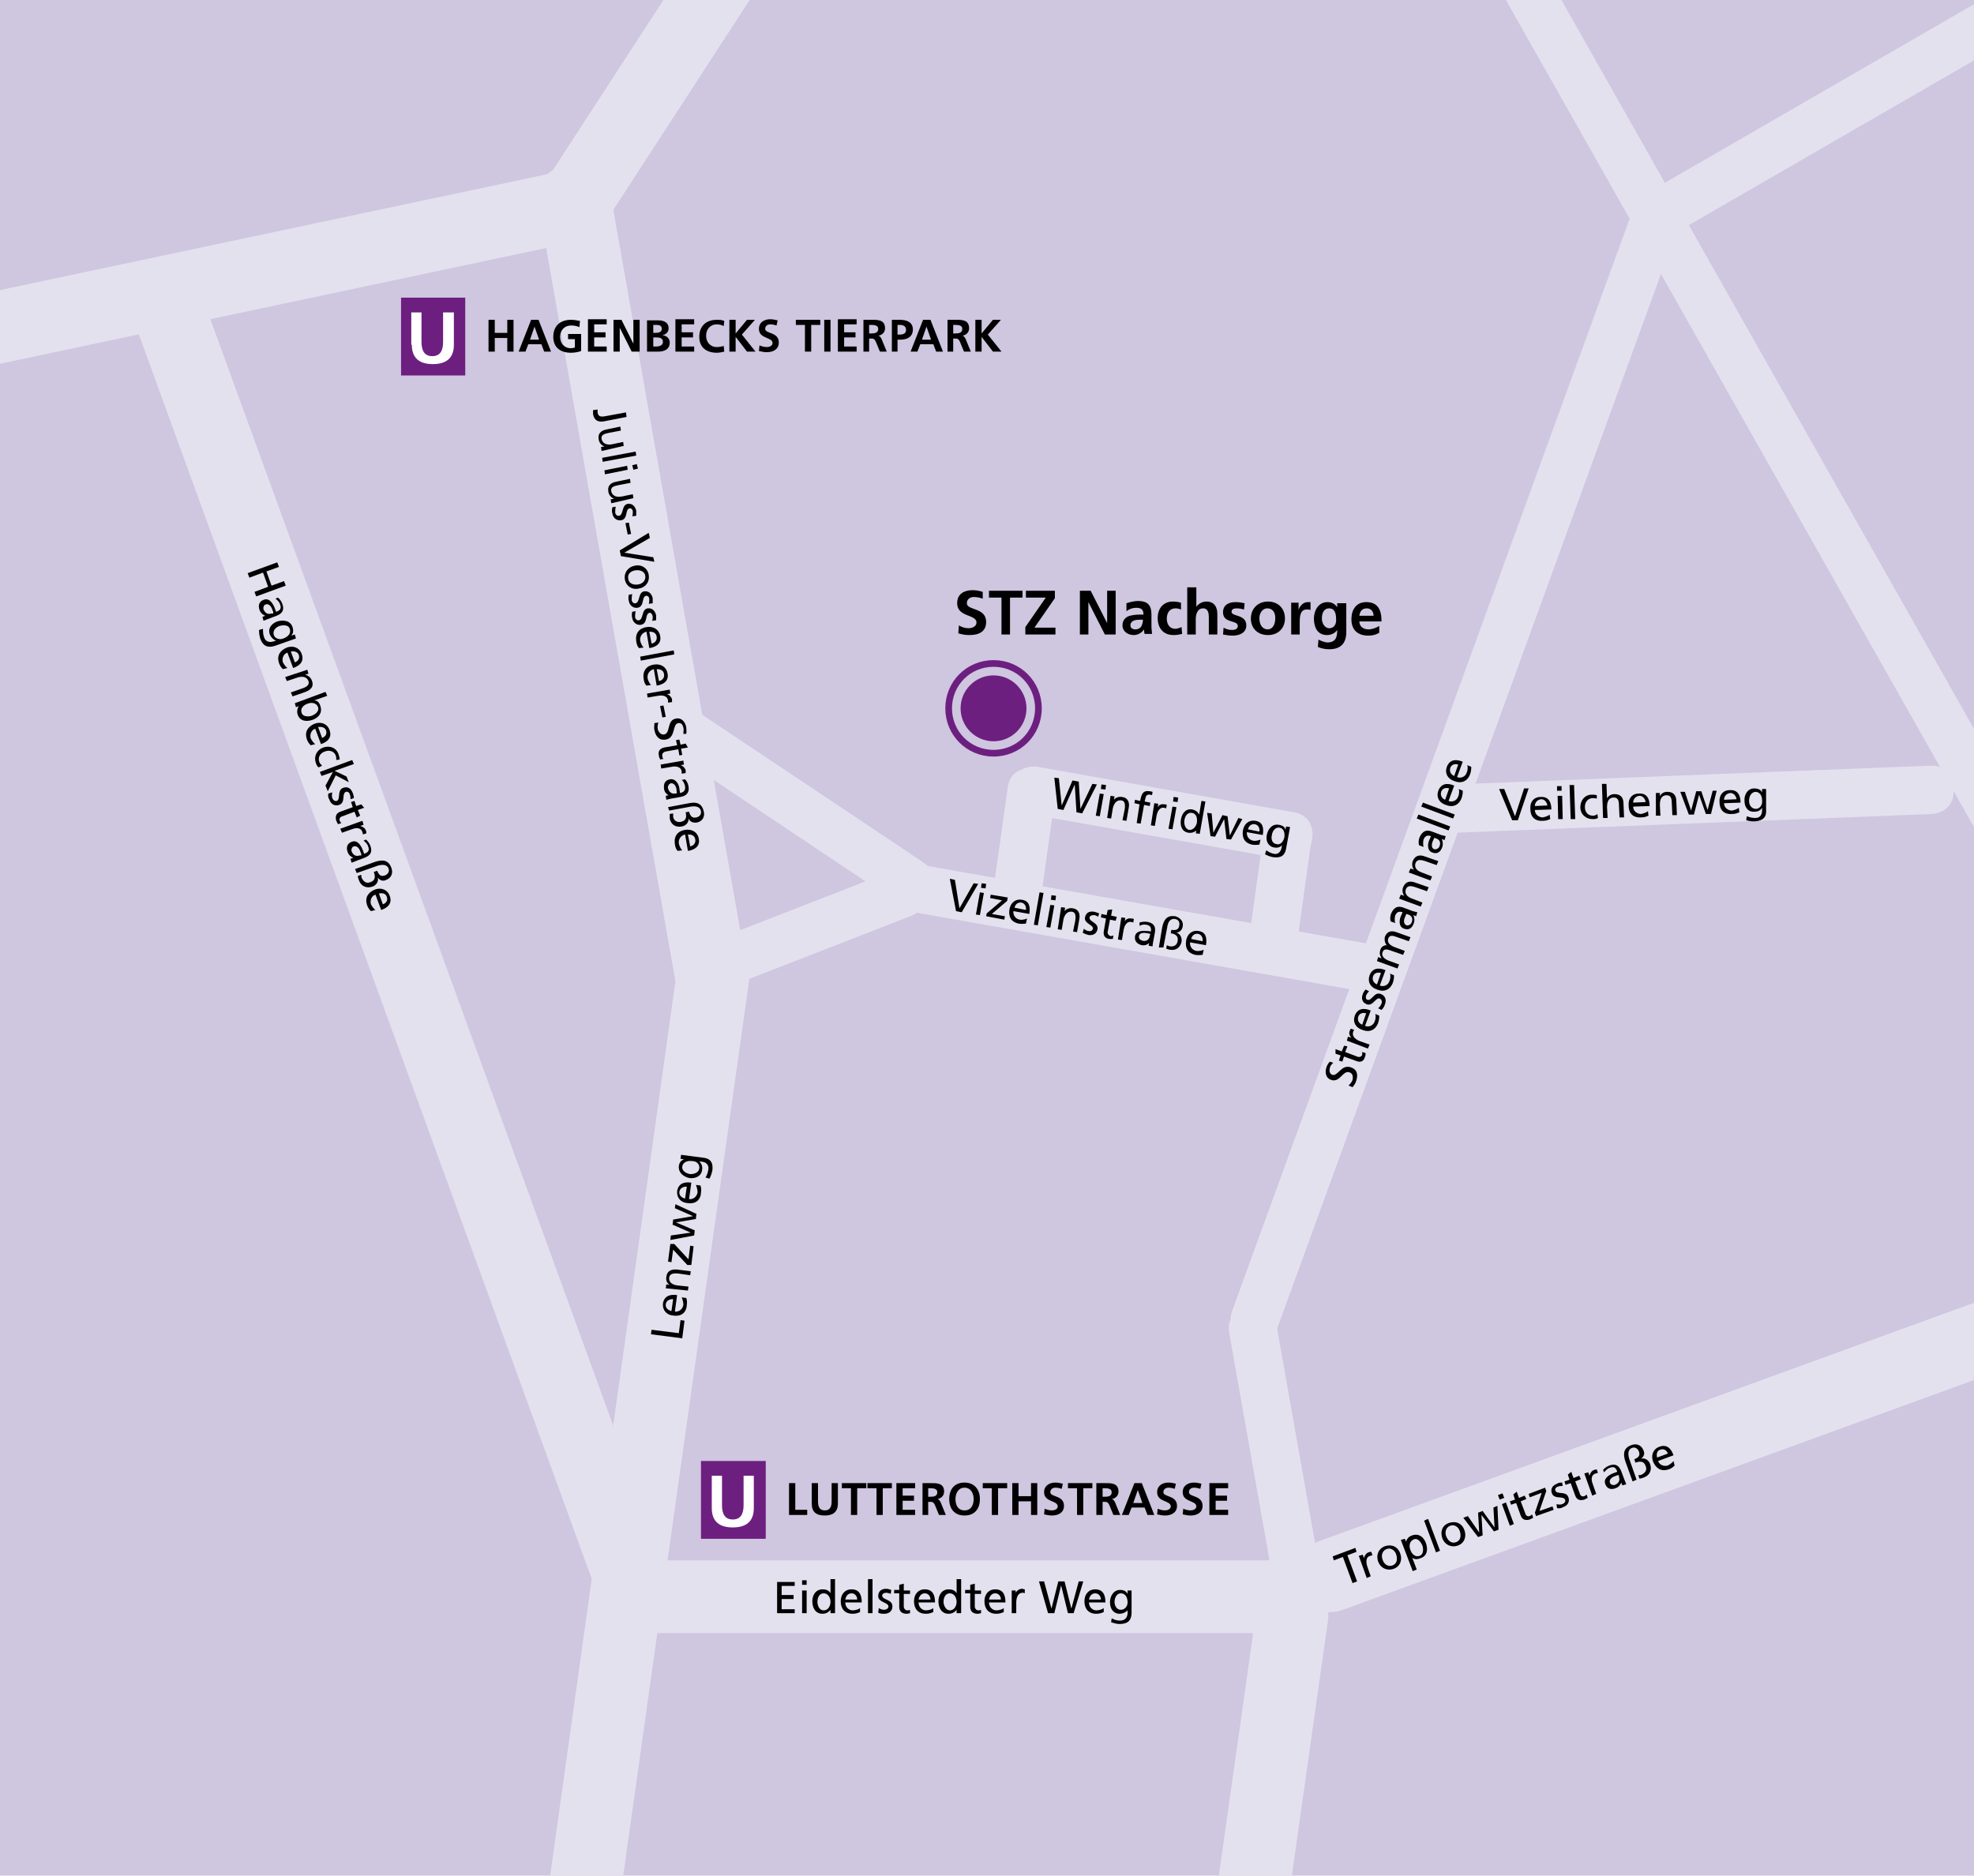 <?xml version="1.0" encoding="utf-8"?>
<!-- Generator: Adobe Illustrator 24.3.0, SVG Export Plug-In . SVG Version: 6.00 Build 0)  -->
<svg version="1.1" id="Ebene_1" xmlns="http://www.w3.org/2000/svg" xmlns:xlink="http://www.w3.org/1999/xlink" x="0px" y="0px"
	 viewBox="0 0 347.5 330.2" style="enable-background:new 0 0 347.5 330.2;" xml:space="preserve">
<style type="text/css">
	.st0{fill:#CFC6E0;}
	.st1{fill:#E4E1EF;}
	.st2{clip-path:url(#SVGID_2_);fill:#E4E1EF;}
	.st3{clip-path:url(#SVGID_4_);fill:#E4E1EF;}
	.st4{fill:#6D1F80;}
	.st5{fill:none;stroke:#6D1F80;stroke-width:1.178;}
	.st6{fill:#FFFFFF;}
	.st7{clip-path:url(#SVGID_6_);}
	.st8{clip-path:url(#SVGID_6_);fill:#E4E1EF;}
	.st9{clip-path:url(#SVGID_8_);}
	.st10{clip-path:url(#SVGID_8_);fill:#E4E1EF;}
	.st11{fill:none;stroke:#E4E1EF;}
</style>
<g>
	<polygon class="st0" points="0,0 0,330.2 347.5,330.2 347.5,0 0,0 	"/>
	<path class="st1" d="M243.8,170.7c0,0,0.7-3.9-3.2-4.6l-79.3-14c0,0-3.9-0.7-4.6,3.2l-0.1,0.5c0,0-0.7,3.9,3.2,4.6l79.3,14
		c0,0,3.9,0.7,4.6-3.2L243.8,170.7L243.8,170.7z"/>
	<path class="st1" d="M293,33.3c0,0-3.8-1.4-5.1,2.4l-71,195.1c0,0-1.4,3.8,2.4,5.1l0.5,0.2c0,0,3.8,1.4,5.1-2.4l71-195.1
		c0,0,1.4-3.8-2.4-5.1L293,33.3L293,33.3z"/>
	<path class="st1" d="M114.2,124.9c0,0-2.2,3.3,1.1,5.5l42.5,28.4c0,0,3.3,2.2,5.5-1.1l0.3-0.4c0,0,2.2-3.3-1.1-5.5L120,123.4
		c0,0-3.3-2.2-5.5,1.1L114.2,124.9L114.2,124.9z"/>
	<path class="st1" d="M123.7,171.2c0,0,1.4,3.7,5.2,2.3l31.6-12.3c0,0,3.7-1.5,2.3-5.2l-0.2-0.5c0,0-1.4-3.7-5.2-2.3l-31.6,12.3
		c0,0-3.7,1.4-2.3,5.2L123.7,171.2L123.7,171.2z"/>
	<g>
		<defs>
			<polygon id="SVGID_1_" points="0,0 0,330.2 347.5,330.2 347.5,0 0,0 			"/>
		</defs>
		<clipPath id="SVGID_2_">
			<use xlink:href="#SVGID_1_"  style="overflow:visible;"/>
		</clipPath>
		<path class="st2" d="M99.7,29c0,0-5.9,1-4.9,7l24.2,137.3c0,0,1,5.9,7,4.9l0.7-0.1c0,0,5.9-1,4.9-7L107.4,33.7c0,0-1-5.9-6.9-4.9
			L99.7,29L99.7,29z"/>
		<path class="st2" d="M126.3,163.4c0,0-5.9-0.8-6.8,5.1L95.8,337.7c0,0-0.8,5.9,5.1,6.8l0.7,0.1c0,0,5.9,0.8,6.8-5.1l23.8-169.2
			c0,0,0.8-5.9-5.1-6.8L126.3,163.4L126.3,163.4z"/>
	</g>
	<path class="st1" d="M181.9,135.3c0,0-4-0.6-4.5,3.4l-2.5,17.7c0,0-0.6,4,3.4,4.5l0.5,0.1c0,0,4,0.6,4.5-3.4l2.5-17.7
		c0,0,0.6-4-3.4-4.5L181.9,135.3L181.9,135.3z"/>
	<path class="st1" d="M226.8,144.4c0,0-4-0.6-4.5,3.4l-2.3,16.6c0,0-0.6,4,3.4,4.5l0.5,0.1c0,0,4,0.6,4.5-3.4l2.3-16.6
		c0,0,0.6-4-3.4-4.5L226.8,144.4L226.8,144.4z"/>
	<path class="st1" d="M231,147.6c0,0,0.7-3.9-3.2-4.6l-45.1-8c0,0-3.9-0.7-4.6,3.2l-0.1,0.5c0,0-0.7,3.9,3.2,4.6l45.1,8
		c0,0,3.9,0.7,4.6-3.2L231,147.6L231,147.6z"/>
	<path class="st1" d="M230.4,288.1c0,0,3.9-0.7,3.2-4.6l-8.9-50.3c0,0-0.7-3.9-4.6-3.2l-0.5,0.1c0,0-3.9,0.7-3.2,4.6l8.9,50.3
		c0,0,0.7,3.9,4.6,3.2L230.4,288.1L230.4,288.1z"/>
	<g>
		<defs>
			<polygon id="SVGID_3_" points="0,0 0,330.2 347.5,330.2 347.5,0 0,0 			"/>
		</defs>
		<clipPath id="SVGID_4_">
			<use xlink:href="#SVGID_3_"  style="overflow:visible;"/>
		</clipPath>
		<path class="st3" d="M27,48.3c0,0-5.6,2.1-3.6,7.7l80.6,221.5c0,0,2.1,5.6,7.7,3.6l0.7-0.3c0,0,5.6-2.1,3.6-7.7L35.4,51.7
			c0,0-2.1-5.6-7.7-3.6L27,48.3L27,48.3z"/>
		<path class="st3" d="M103.3,35.3c0,0-1.2-5.9-7.1-4.6L-4.4,52c0,0-5.9,1.2-4.6,7.1l0.2,0.7c0,0,1.2,5.9,7.1,4.6L98.8,43.1
			c0,0,5.9-1.2,4.6-7.1L103.3,35.3L103.3,35.3z"/>
		<path class="st3" d="M160.1-55.7c0,0-5-3.3-8.3,1.8l-56,86.2c0,0-3.3,5,1.8,8.3l0.6,0.4c0,0,5,3.3,8.3-1.8l56-86.2
			c0,0,3.3-5-1.8-8.3L160.1-55.7L160.1-55.7z"/>
		<path class="st3" d="M228,278.2c0,0-5.9-0.8-6.8,5.1l-7.3,51.6c0,0-0.8,5.9,5.1,6.8l0.7,0.1c0,0,5.9,0.8,6.8-5.1l7.3-51.6
			c0,0,0.8-5.9-5.1-6.8L228,278.2L228,278.2z"/>
		<path class="st3" d="M228.7,279.8c0,0,2.1,5.6,7.7,3.6L366.6,236c0,0,5.6-2.1,3.6-7.7l-0.3-0.7c0,0-2.1-5.6-7.7-3.6L232,271.4
			c0,0-5.6,2.1-3.6,7.7L228.7,279.8L228.7,279.8z"/>
	</g>
	<path class="st1" d="M105.4,281.5c0,0,0,6,6,6h111.9c0,0,6,0,6-6v-0.8c0,0,0-6-6-6H111.4c0,0-6,0-6,6V281.5L105.4,281.5z"/>
	<path d="M186.2,142.4l1,0.2l2-4.5l0,0l0.3,4.9l1,0.2l2.6-5.1l-0.8-0.1l-2.1,4.4l0,0l-0.3-4.8l-1.1-0.2l-1.9,4.4l0,0l-0.5-4.8
		l-0.8-0.1L186.2,142.4L186.2,142.4z M192.9,143.6l0.7,0.1l0.7-3.9l-0.7-0.1L192.9,143.6L192.9,143.6z M194.7,138.2l-0.8-0.1
		l-0.1,0.8l0.8,0.1L194.7,138.2L194.7,138.2z M194.9,144l0.7,0.1l0.3-1.8c0.2-0.9,0.7-1.5,1.5-1.4c0.6,0.1,0.7,0.6,0.6,1.5l-0.4,2
		l0.7,0.1l0.4-2.3c0.2-1-0.2-1.8-1.2-1.9c-0.5-0.1-1.1,0.1-1.4,0.5l0,0l0.1-0.6l-0.7-0.1L194.9,144L194.9,144z M200.1,144.9l0.7,0.1
		l0.6-3.3l1,0.2l0.1-0.6l-1-0.2l0.1-0.4c0.1-0.5,0.2-0.9,0.9-0.8c0.1,0,0.3,0.1,0.3,0.1l0.1-0.6c-0.1,0-0.3-0.1-0.5-0.1
		c-1.1-0.2-1.4,0.4-1.6,1.3l-0.1,0.4l-0.9-0.2l-0.1,0.6l0.9,0.2L200.1,144.9L200.1,144.9z M202.6,145.3l0.7,0.1l0.3-1.8
		c0.2-1,0.7-1.5,1.3-1.4c0.1,0,0.3,0.1,0.4,0.1l0.1-0.6c-0.1-0.1-0.3-0.1-0.5-0.1c-0.4-0.1-0.9,0.1-1.1,0.5l0,0l0.1-0.6l-0.7-0.1
		L202.6,145.3L202.6,145.3z M205.7,145.9l0.7,0.1l0.7-3.9l-0.7-0.1L205.7,145.9L205.7,145.9z M207.4,140.4l-0.8-0.1l-0.1,0.8
		l0.8,0.1L207.4,140.4L207.4,140.4z M210.5,146.7l0.7,0.1l1-5.7l-0.7-0.1l-0.4,2.4l0,0c-0.2-0.4-0.5-0.7-1.2-0.9
		c-1.1-0.2-1.8,0.6-2,1.7c-0.2,1.1,0.1,2.2,1.3,2.4c0.7,0.1,1.2-0.2,1.4-0.4l0,0L210.5,146.7L210.5,146.7z M208.5,144.4
		c0.1-0.7,0.5-1.4,1.3-1.3c0.8,0.1,1,0.9,0.9,1.7c-0.1,0.6-0.6,1.4-1.4,1.3C208.6,145.9,208.4,145,208.5,144.4L208.5,144.4z
		 M218.7,144.2L218,144l-1.5,3.1l0,0l-0.4-3.4l-0.9-0.2l-1.6,3.1l0,0l-0.3-3.4l-0.8-0.1l0.6,4.1l0.8,0.1l1.6-3.1l0,0l0.4,3.5
		l0.8,0.1L218.7,144.2L218.7,144.2z M221.9,147.8c-0.2,0.1-0.8,0.3-1.3,0.2c-0.7-0.1-1.2-0.8-1.1-1.5l2.8,0.5c0.2-1.3,0-2.3-1.3-2.5
		c-1.1-0.2-2,0.5-2.2,1.7c-0.2,1.3,0.3,2.2,1.6,2.5c0.6,0.1,1,0,1.3,0L221.9,147.8L221.9,147.8z M219.7,146c0.1-0.5,0.5-1,1.2-0.9
		c0.6,0.1,0.9,0.7,0.8,1.3L219.7,146L219.7,146z M227.1,145.6l-0.7-0.1l-0.1,0.6l0,0c-0.1-0.5-0.5-0.8-1.2-0.9
		c-1.2-0.2-1.9,0.8-2.1,1.8c-0.2,1,0.2,2,1.3,2.2c0.5,0.1,1,0,1.4-0.4l0,0l-0.1,0.4c-0.1,0.8-0.7,1.3-1.4,1.1
		c-0.5-0.1-0.8-0.3-1.3-0.6l-0.2,0.7c0.6,0.3,0.9,0.4,1.4,0.5c1.4,0.2,2.1-0.3,2.3-1.5L227.1,145.6L227.1,145.6z M224.7,148.6
		c-0.7-0.1-1-0.8-0.8-1.6c0.1-0.7,0.6-1.4,1.3-1.3c0.8,0.1,1,0.9,0.9,1.7C225.9,148.2,225.4,148.8,224.7,148.6L224.7,148.6z"/>
	<path d="M172.2,155.6l-0.8-0.1l-2.5,4.4l0,0l-0.8-5l-0.9-0.2l1.1,5.7l1,0.2L172.2,155.6L172.2,155.6z M171.8,161l0.7,0.1l0.7-3.9
		l-0.7-0.1L171.8,161L171.8,161z M173.6,155.6l-0.8-0.1l-0.1,0.8l0.8,0.1L173.6,155.6L173.6,155.6z M173.6,161.3l3.2,0.6l0.1-0.6
		l-2.3-0.4l2.7-2.3l0.1-0.6l-3-0.5l-0.1,0.6l2.1,0.4l-2.7,2.3L173.6,161.3L173.6,161.3z M180.8,161.7c-0.2,0.1-0.8,0.3-1.3,0.2
		c-0.7-0.1-1.2-0.8-1.1-1.5l2.8,0.5c0.2-1.3,0-2.3-1.3-2.5c-1.1-0.2-2,0.5-2.2,1.7c-0.2,1.3,0.3,2.2,1.6,2.5c0.6,0.1,1,0,1.3,0
		L180.8,161.7L180.8,161.7z M178.6,159.8c0.1-0.5,0.5-1,1.2-0.9c0.6,0.1,0.9,0.7,0.8,1.3L178.6,159.8L178.6,159.8z M182,162.8
		l0.7,0.1l1-5.7l-0.7-0.1L182,162.8L182,162.8z M184.2,163.2l0.7,0.1l0.7-3.9l-0.7-0.1L184.2,163.2L184.2,163.2z M185.9,157.7
		l-0.8-0.1l-0.1,0.8l0.8,0.1L185.9,157.7L185.9,157.7z M186.2,163.6l0.7,0.1l0.3-1.8c0.2-0.9,0.7-1.5,1.5-1.4
		c0.6,0.1,0.7,0.6,0.6,1.5l-0.4,2l0.7,0.1l0.4-2.3c0.2-1-0.2-1.8-1.2-1.9c-0.5-0.1-1.1,0.1-1.4,0.5l0,0l0.1-0.6l-0.7-0.1
		L186.2,163.6L186.2,163.6z M190.6,164.2c0.3,0.2,0.7,0.3,1,0.4c0.7,0.1,1.4-0.1,1.6-1c0.2-1.2-1.5-1.3-1.4-2.1
		c0.1-0.3,0.4-0.4,0.8-0.4c0.2,0,0.6,0.2,0.7,0.3l0.2-0.6c-0.3-0.1-0.5-0.2-0.9-0.3c-0.8-0.1-1.4,0.1-1.6,1c-0.2,1.1,1.5,1.3,1.4,2
		c-0.1,0.4-0.5,0.5-0.8,0.4c-0.2,0-0.6-0.2-0.8-0.4L190.6,164.2L190.6,164.2z M196.6,161.4l-1-0.2l0.2-1.1l-0.8,0.1l-0.2,0.9
		l-0.9-0.2l-0.1,0.6l0.9,0.2l-0.4,2.3c-0.1,0.8,0.3,1.2,1,1.3c0.2,0,0.5,0,0.6,0l0.1-0.6c-0.1,0-0.3,0.1-0.5,0.1
		c-0.3-0.1-0.6-0.4-0.5-0.8l0.4-2.1l1,0.2L196.6,161.4L196.6,161.4z M196.8,165.4l0.7,0.1l0.3-1.8c0.2-1,0.7-1.5,1.3-1.4
		c0.1,0,0.3,0.1,0.4,0.1l0.1-0.6c-0.1-0.1-0.3-0.1-0.5-0.1c-0.4-0.1-0.9,0.1-1.1,0.5l0,0l0.1-0.6l-0.7-0.1L196.8,165.4L196.8,165.4z
		 M200.6,163c0.3-0.2,0.8-0.3,1.2-0.2c0.7,0.1,0.9,0.5,0.8,1.2c-0.3-0.1-0.5-0.1-0.8-0.1c-0.7-0.1-1.9,0-2,1
		c-0.1,0.8,0.4,1.3,1.2,1.5c0.7,0.1,1.1-0.2,1.3-0.4l0,0l-0.1,0.5l0.7,0.1c0-0.1,0-0.3,0.1-0.8l0.3-1.6c0.2-1.1-0.2-1.7-1.3-1.9
		c-0.5-0.1-1,0-1.4,0.1L200.6,163L200.6,163z M202.4,164.8c-0.1,0.6-0.6,1-1.3,0.8c-0.3-0.1-0.7-0.3-0.6-0.8
		c0.1-0.7,1.1-0.6,1.5-0.5c0.2,0,0.3,0.1,0.5,0.1L202.4,164.8L202.4,164.8z M204.8,166.8l0.7-3.7c0.1-0.7,0.5-1.5,1.4-1.3
		c0.6,0.1,0.8,0.6,0.7,1.1c-0.1,0.8-0.6,0.9-1.4,0.8l-0.1,0.6c0.8,0.1,1.4,0.5,1.2,1.4c-0.1,0.7-0.7,1-1.3,0.9
		c-0.2,0-0.4-0.1-0.6-0.2l-0.1,0.6c0.2,0.1,0.5,0.2,0.7,0.2c1.1,0.2,1.8-0.5,2-1.4c0.1-0.7-0.2-1.4-0.9-1.6l0,0
		c0.6-0.1,1-0.5,1.1-1.1c0.2-1-0.6-1.6-1.3-1.8c-1.4-0.2-2,0.5-2.3,1.9l-0.6,3.6L204.8,166.8L204.8,166.8z M211.9,167.2
		c-0.2,0.1-0.8,0.3-1.3,0.2c-0.7-0.1-1.2-0.8-1.1-1.5l2.8,0.5c0.2-1.3,0-2.3-1.3-2.5c-1.1-0.2-2,0.5-2.2,1.7
		c-0.2,1.3,0.3,2.2,1.6,2.5c0.6,0.1,1,0,1.3,0L211.9,167.2L211.9,167.2z M209.7,165.3c0.1-0.5,0.5-1,1.2-0.9
		c0.6,0.1,0.9,0.7,0.8,1.3L209.7,165.3L209.7,165.3z"/>
	<path class="st4" d="M174.9,130.5c3.2,0,5.8-2.6,5.8-5.8c0-3.2-2.6-5.8-5.8-5.8c-3.2,0-5.8,2.6-5.8,5.8
		C169.1,127.9,171.7,130.5,174.9,130.5L174.9,130.5z"/>
	<path class="st5" d="M174.9,132.6c4.4,0,7.9-3.5,7.9-7.9c0-4.4-3.5-7.9-7.9-7.9c-4.4,0-7.9,3.5-7.9,7.9
		C167,129.1,170.5,132.6,174.9,132.6L174.9,132.6z"/>
	<path d="M173,104.2c-0.6-0.2-1.2-0.3-1.8-0.3c-1.4,0-2.7,0.6-2.7,2.3c0,2.5,3.4,1.9,3.4,3.4c0,0.7-0.8,1-1.4,1
		c-0.6,0-1.2-0.2-1.7-0.5l-0.1,1.4c0.8,0.2,1.1,0.3,2,0.3c1.6,0,2.9-0.6,2.9-2.3c0-2.6-3.4-2-3.4-3.3c0-0.8,0.7-1.1,1.2-1.1
		c0.5,0,1.1,0.1,1.6,0.3L173,104.2L173,104.2z M176.3,111.7h1.5v-6.5h2.2v-1.2h-5.9v1.2h2.2V111.7L176.3,111.7z M180.5,111.7h5.3
		v-1.2h-3.7l3.6-5.2v-1.3h-5.1v1.2h3.5l-3.6,5.2V111.7L180.5,111.7z M190.1,111.7h1.5V106h0l2.9,5.7h1.9v-7.7h-1.5v5.7h0l-2.9-5.7
		h-1.9V111.7L190.1,111.7z M198.3,107.6c0.5-0.4,1.1-0.6,1.7-0.6c0.9,0,1.3,0.3,1.3,1.2h-0.8c-0.6,0-1.3,0.1-1.9,0.3
		c-0.6,0.3-1,0.8-1,1.6c0,1.1,1,1.7,2,1.7c0.7,0,1.4-0.4,1.8-1h0c0,0.2,0,0.5,0.1,0.8h1.3c0-0.4-0.1-0.8-0.1-1.3c0-0.4,0-0.8,0-1.4
		v-0.7c0-1.7-0.7-2.4-2.4-2.4c-0.6,0-1.4,0.2-2,0.4L198.3,107.6L198.3,107.6z M199,110.1c0-0.9,1-1,1.6-1h0.6c0,0.4-0.1,0.8-0.3,1.2
		c-0.2,0.3-0.6,0.5-1,0.5C199.4,110.8,199,110.6,199,110.1L199,110.1z M207.9,106.1c-0.4-0.1-0.8-0.2-1.4-0.2
		c-1.8,0-2.7,1.3-2.7,2.9c0,1.7,0.9,3,2.8,3c0.6,0,1-0.1,1.5-0.2l-0.1-1.2c-0.3,0.1-0.7,0.3-1.1,0.3c-1,0-1.5-0.8-1.5-1.8
		c0-1.1,0.6-1.8,1.5-1.8c0.5,0,0.7,0.1,1,0.2L207.9,106.1L207.9,106.1z M209,111.7h1.5V109c0-0.7,0.2-1.9,1.3-1.9c0.9,0,1,0.9,1,1.6
		v3h1.5v-3.6c0-1.3-0.6-2.2-1.9-2.2c-0.8,0-1.4,0.4-1.8,0.9h0v-3.4H209V111.7L209,111.7z M219.1,106.2c-0.5-0.1-0.9-0.2-1.6-0.2
		c-1.2,0-2.2,0.5-2.2,1.8c0,2,2.6,1.3,2.6,2.4c0,0.6-0.6,0.7-1,0.7c-0.5,0-1-0.1-1.5-0.4l-0.1,1.2c0.5,0.1,1.1,0.2,1.7,0.2
		c1.2,0,2.4-0.5,2.4-1.8c0-2-2.6-1.5-2.6-2.4c0-0.5,0.5-0.6,0.9-0.6c0.5,0,0.9,0.1,1.3,0.2L219.1,106.2L219.1,106.2z M220.2,108.9
		c0,1.6,1.1,2.9,3,2.9c1.9,0,3-1.3,3-2.9c0-1.9-1.3-3-3-3C221.5,105.9,220.2,107.1,220.2,108.9L220.2,108.9z M221.7,108.8
		c0-0.8,0.5-1.7,1.4-1.7c1,0,1.4,0.8,1.4,1.7c0,0.9-0.3,2-1.4,2C222,110.7,221.7,109.7,221.7,108.8L221.7,108.8z M227.3,111.7h1.5
		v-2.1c0-0.8,0-2.3,1.2-2.3c0.3,0,0.5,0,0.7,0.1V106c-0.2,0-0.3,0-0.5,0c-0.9,0-1.5,0.9-1.6,1.4h0v-1.3h-1.3V111.7L227.3,111.7z
		 M234,110.6c-0.8,0-1.3-0.9-1.3-1.7c0-0.9,0.3-1.8,1.3-1.8c0.9,0,1.2,0.8,1.2,1.8C235.3,109.8,234.9,110.6,234,110.6L234,110.6z
		 M235.4,106.1v0.8h0c-0.4-0.6-1-0.9-1.7-0.9c-1.7,0-2.4,1.6-2.4,2.9c0,1.5,0.6,2.9,2.3,2.9c0.8,0,1.5-0.4,1.8-0.9h0
		c0,1-0.1,2.2-1.7,2.2c-0.5,0-1.2-0.3-1.6-0.5l-0.1,1.3c0.7,0.3,1.4,0.4,2,0.4c2.4,0,3-1.5,3-3v-5.1H235.4L235.4,106.1z
		 M239.3,108.4c0.1-0.8,0.5-1.3,1.3-1.3c0.8,0,1.2,0.6,1.2,1.3H239.3L239.3,108.4z M242.8,110.2c-0.5,0.3-1.2,0.6-1.9,0.6
		c-0.9,0-1.6-0.5-1.6-1.4h3.9c0-2-0.6-3.4-2.7-3.4c-1.8,0-2.6,1.4-2.6,3c0,1.9,1.1,2.9,3,2.9c0.8,0,1.4-0.2,1.9-0.5V110.2
		L242.8,110.2z"/>
	<path d="M104.4,72.2c0,0.2,0,0.4,0,0.7c0.2,1.2,1,1.4,1.8,1.3l4.1-0.8l-0.1-0.8l-3.8,0.7c-0.7,0.1-1.1,0-1.2-0.7c0-0.1,0-0.3,0-0.5
		L104.4,72.2L104.4,72.2z M109.8,78.5l-0.1-0.7l-1.9,0.4c-1,0.2-1.7-0.1-1.9-0.9c-0.1-0.7,0.3-0.9,1.3-1.1l2.1-0.4l-0.1-0.7
		l-2.4,0.5c-1.1,0.2-1.6,0.8-1.4,1.8c0.1,0.6,0.5,1,1,1.2l0,0l-0.6,0.1l0.1,0.7L109.8,78.5L109.8,78.5z M106,80.6l0.1,0.7l5.9-1.1
		l-0.1-0.7L106,80.6L106,80.6z M106.4,82.8l0.1,0.7l4-0.8l-0.1-0.7L106.4,82.8L106.4,82.8z M112.3,82.5l-0.2-0.8l-0.8,0.2l0.2,0.8
		L112.3,82.5L112.3,82.5z M111.5,87.7l-0.1-0.7l-1.9,0.4c-1,0.2-1.7-0.1-1.9-0.9c-0.1-0.7,0.3-0.9,1.3-1.1l2.1-0.4l-0.1-0.7
		l-2.4,0.5c-1.1,0.2-1.6,0.8-1.4,1.8c0.1,0.6,0.5,1,1,1.2l0,0l-0.6,0.1l0.1,0.7L111.5,87.7L111.5,87.7z M107.8,89.3
		c-0.1,0.4-0.1,0.8,0,1.1c0.1,0.7,0.7,1.3,1.5,1.2c1.3-0.2,0.7-1.9,1.5-2.1c0.3-0.1,0.6,0.2,0.6,0.6c0,0.2,0,0.6-0.1,0.8l0.7-0.1
		c0-0.3,0-0.6,0-0.9c-0.2-0.8-0.7-1.3-1.5-1.2c-1.1,0.2-0.7,1.9-1.5,2.1c-0.4,0.1-0.7-0.3-0.7-0.6c0-0.2,0-0.6,0.1-1L107.8,89.3
		L107.8,89.3z M110.1,92.1l0.4,2l0.6-0.1l-0.4-2L110.1,92.1L110.1,92.1z M115.2,98.9l-0.2-0.8l-5.1-0.8l0,0l4.5-2.6l-0.2-0.9
		l-5.1,3.1l0.2,1L115.2,98.9L115.2,98.9z M111.7,99.6c-1.1,0.2-1.9,1.2-1.7,2.4c0.2,1.2,1.3,1.9,2.5,1.6c1.2-0.2,1.9-1.2,1.7-2.4
		C114,100,112.9,99.3,111.7,99.6L111.7,99.6z M111.9,100.4c0.8-0.1,1.6,0.2,1.7,1c0.1,0.8-0.5,1.4-1.3,1.5c-0.7,0.1-1.6-0.1-1.7-1
		C110.4,101,111.1,100.5,111.9,100.4L111.9,100.4z M110.7,104.7c-0.1,0.4-0.1,0.8,0,1.1c0.1,0.7,0.7,1.3,1.5,1.2
		c1.3-0.2,0.7-1.9,1.5-2.1c0.3-0.1,0.6,0.2,0.6,0.6c0,0.2,0,0.6-0.1,0.8l0.7-0.1c0-0.3,0-0.6,0-0.9c-0.2-0.8-0.7-1.3-1.5-1.2
		c-1.1,0.2-0.7,1.9-1.5,2.1c-0.4,0.1-0.7-0.3-0.7-0.6c0-0.2,0-0.6,0.1-1L110.7,104.7L110.7,104.7z M111.3,107.7
		c-0.1,0.4-0.1,0.8,0,1.1c0.1,0.7,0.7,1.3,1.5,1.2c1.3-0.2,0.7-1.9,1.5-2.1c0.3-0.1,0.5,0.2,0.6,0.6c0,0.2,0,0.6-0.1,0.8l0.7-0.1
		c0-0.3,0-0.6,0-0.9c-0.2-0.8-0.7-1.3-1.5-1.2c-1.1,0.2-0.7,1.9-1.5,2.1c-0.4,0.1-0.7-0.3-0.7-0.6c0-0.2,0-0.6,0.1-1L111.3,107.7
		L111.3,107.7z M113.3,114c-0.2-0.2-0.5-0.7-0.6-1.2c-0.1-0.7,0.3-1.4,1.1-1.6l0.5,2.9c1.3-0.2,2.2-0.9,1.9-2.2
		c-0.2-1.1-1.2-1.7-2.4-1.5c-1.3,0.2-2,1.1-1.8,2.5c0.1,0.7,0.3,1,0.5,1.2L113.3,114L113.3,114z M114.3,111.2c0.5,0,1.2,0.1,1.3,0.9
		c0.1,0.6-0.3,1.1-0.9,1.2L114.3,111.2L114.3,111.2z M112.7,115.6l0.1,0.7l5.9-1.1l-0.1-0.7L112.7,115.6L112.7,115.6z M114.6,120.6
		c-0.2-0.2-0.5-0.7-0.6-1.2c-0.1-0.7,0.3-1.4,1.1-1.6l0.5,2.9c1.3-0.2,2.2-0.9,1.9-2.2c-0.2-1.1-1.2-1.7-2.4-1.5
		c-1.3,0.2-2,1.1-1.8,2.5c0.1,0.7,0.3,1,0.5,1.2L114.6,120.6L114.6,120.6z M115.6,117.8c0.5,0,1.2,0.1,1.3,0.9
		c0.1,0.6-0.3,1.1-0.9,1.2L115.6,117.8L115.6,117.8z M113.9,122.1l0.1,0.7l1.8-0.3c1-0.2,1.7,0.1,1.8,0.8c0,0.1,0,0.3,0,0.4l0.7-0.1
		c0-0.2,0-0.3,0-0.5c-0.1-0.4-0.5-0.8-0.9-0.9l0,0l0.6-0.1l-0.1-0.7L113.9,122.1L113.9,122.1z M116.2,124.3l0.4,2l0.6-0.1l-0.4-2
		L116.2,124.3L116.2,124.3z M120.8,129.2c0.1-0.4,0-0.8,0-1.2c-0.2-1-0.9-1.7-1.8-1.5c-1.7,0.3-0.9,2.6-2.1,2.8
		c-0.6,0.1-1-0.5-1.1-0.9c-0.1-0.4,0-0.9,0.1-1.2l-0.7,0.1c0,0.4-0.1,0.8,0,1.2c0.2,1.1,0.8,1.9,2,1.7c1.8-0.3,1.1-2.7,2.2-2.9
		c0.6-0.1,0.8,0.4,0.9,0.8c0.1,0.4,0,0.6,0,1.1L120.8,129.2L120.8,129.2z M120.1,132.9l-0.2-1.1l1.2-0.2l-0.4-0.7l-0.9,0.2l-0.2-0.9
		l-0.6,0.1l0.2,0.9l-2.3,0.4c-0.8,0.2-1.1,0.7-0.9,1.5c0,0.2,0.2,0.5,0.2,0.6l0.6-0.1c-0.1-0.1-0.2-0.2-0.2-0.5
		c-0.1-0.3,0.1-0.7,0.6-0.8l2.2-0.4l0.2,1.1L120.1,132.9L120.1,132.9z M116.3,134.6l0.1,0.7l1.8-0.3c1-0.2,1.7,0.1,1.8,0.8
		c0,0.1,0,0.3,0,0.4l0.7-0.1c0-0.2,0-0.3,0-0.5c-0.1-0.4-0.5-0.8-0.9-0.9l0,0l0.6-0.1l-0.1-0.7L116.3,134.6L116.3,134.6z M120,137.3
		c0.3,0.2,0.5,0.7,0.6,1.1c0.1,0.7-0.2,1.1-0.9,1.2c0-0.3-0.1-0.5-0.1-0.8c-0.1-0.8-0.7-1.8-1.7-1.6c-0.9,0.2-1.1,0.8-1,1.7
		c0.1,0.7,0.6,1,0.8,1.1l0,0l-0.5,0.1l0.1,0.7c0.1,0,0.3-0.1,0.8-0.2l1.7-0.3c1.1-0.2,1.6-0.8,1.4-1.9c-0.1-0.5-0.3-0.9-0.6-1.2
		L120,137.3L120,137.3z M118.9,139.7c-0.6,0.1-1.1-0.2-1.3-0.9c-0.1-0.3,0.1-0.8,0.5-0.9c0.7-0.1,1,0.8,1,1.2c0,0.2,0,0.3,0.1,0.5
		L118.9,139.7L118.9,139.7z M117.8,142.7l3.8-0.7c0.7-0.1,1.6-0.1,1.8,0.8c0.1,0.6-0.3,1-0.8,1.1c-0.8,0.2-1.1-0.3-1.3-1l-0.6,0.1
		c0.2,0.9,0.1,1.5-0.9,1.7c-0.7,0.1-1.2-0.3-1.3-0.9c0-0.2,0-0.4,0-0.6l-0.6,0.1c0,0.3,0,0.5,0,0.8c0.2,1.1,1.1,1.6,2.1,1.4
		c0.7-0.1,1.3-0.7,1.2-1.4l0,0c0.3,0.6,0.8,0.8,1.5,0.7c1-0.2,1.4-1.1,1.2-1.9c-0.3-1.4-1.2-1.8-2.6-1.5l-3.7,0.7L117.8,142.7
		L117.8,142.7z M120.1,149.7c-0.2-0.2-0.5-0.7-0.6-1.2c-0.1-0.7,0.3-1.4,1.1-1.6l0.5,2.9c1.3-0.2,2.2-0.9,1.9-2.2
		c-0.2-1.1-1.2-1.7-2.4-1.5c-1.3,0.2-2,1.1-1.8,2.5c0.1,0.7,0.3,1,0.5,1.2L120.1,149.7L120.1,149.7z M121.1,146.9
		c0.5,0,1.2,0.1,1.3,0.9c0.1,0.6-0.3,1.1-0.9,1.2L121.1,146.9L121.1,146.9z"/>
	<polygon class="st4" points="123.4,257.2 123.4,270.9 134.8,270.9 134.8,257.2 123.4,257.2 	"/>
	<path class="st6" d="M125.3,265.5c0,2.4,1.4,3.4,3.7,3.4c2.3,0,3.7-1,3.7-3.4v-5.7h-1.8v5.2c0,1.5-0.5,2.5-1.9,2.5
		c-1.4,0-1.9-1-1.9-2.5v-5.2h-1.8V265.5L125.3,265.5z"/>
	<path d="M138.8,266.7h3.3v-0.9H140v-4.7h-1.1V266.7L138.8,266.7z M142.9,264.7c0,1.5,0.8,2.1,2.3,2.1c1.4,0,2.3-0.6,2.3-2.1v-3.6
		h-1.1v3.2c0,1-0.3,1.6-1.2,1.6c-0.9,0-1.2-0.6-1.2-1.6v-3.2h-1.1V264.7L142.9,264.7z M149.8,266.7h1.1V262h1.6v-0.9h-4.3v0.9h1.6
		V266.7L149.8,266.7z M154.3,266.7h1.1V262h1.6v-0.9h-4.3v0.9h1.6V266.7L154.3,266.7z M157.8,266.7h3.3v-0.9h-2.2v-1.6h2v-0.9h-2
		V262h2.2v-0.9h-3.3V266.7L157.8,266.7z M163.4,262h0.4c0.6,0,1.2,0.1,1.2,0.7c0,0.7-0.6,0.8-1.2,0.8h-0.4V262L163.4,262z
		 M162.3,266.7h1.1v-2.3h0.4c0.5,0,0.6,0.2,0.8,0.6l0.7,1.7h1.2l-0.9-2.2c-0.1-0.2-0.3-0.6-0.6-0.6v0c0.7-0.1,1.2-0.6,1.2-1.3
		c0-1.6-1.4-1.5-2.6-1.5h-1.2V266.7L162.3,266.7z M167.1,263.9c0,1.7,0.9,2.9,2.7,2.9c1.8,0,2.7-1.2,2.7-2.9c0-1.7-1-2.9-2.7-2.9
		C168,261,167.1,262.2,167.1,263.9L167.1,263.9z M168.2,263.9c0-1,0.5-2,1.6-2c1.1,0,1.6,1,1.6,2c0,1-0.4,2-1.6,2
		C168.6,265.9,168.2,264.9,168.2,263.9L168.2,263.9z M174.6,266.7h1.1V262h1.6v-0.9H173v0.9h1.6V266.7L174.6,266.7z M178.2,266.7
		h1.1v-2.4h2.2v2.4h1.1v-5.6h-1.1v2.3h-2.2v-2.3h-1.1V266.7L178.2,266.7z M187.1,261.2c-0.4-0.1-0.9-0.2-1.3-0.2c-1,0-2,0.5-2,1.7
		c0,1.8,2.4,1.4,2.4,2.5c0,0.5-0.6,0.7-1,0.7c-0.4,0-0.9-0.1-1.3-0.3l-0.1,1c0.6,0.1,0.8,0.2,1.4,0.2c1.1,0,2.1-0.5,2.1-1.7
		c0-1.9-2.4-1.5-2.4-2.4c0-0.6,0.5-0.8,0.9-0.8c0.4,0,0.8,0.1,1.1,0.2L187.1,261.2L187.1,261.2z M189.6,266.7h1.1V262h1.6v-0.9H188
		v0.9h1.6V266.7L189.6,266.7z M194.1,262h0.4c0.6,0,1.2,0.1,1.2,0.7c0,0.7-0.6,0.8-1.2,0.8h-0.4V262L194.1,262z M193,266.7h1.1v-2.3
		h0.4c0.5,0,0.6,0.2,0.8,0.6l0.7,1.7h1.2l-0.9-2.2c-0.1-0.2-0.3-0.6-0.6-0.6v0c0.7-0.1,1.2-0.6,1.2-1.3c0-1.6-1.4-1.5-2.6-1.5H193
		V266.7L193,266.7z M201.1,264.6h-1.6l0.8-2.3h0L201.1,264.6L201.1,264.6z M197.5,266.7h1.2l0.5-1.3h2.3l0.5,1.3h1.2l-2.2-5.6h-1.3
		L197.5,266.7L197.5,266.7z M207,261.2c-0.4-0.1-0.9-0.2-1.3-0.2c-1,0-2,0.5-2,1.7c0,1.8,2.4,1.4,2.4,2.5c0,0.5-0.6,0.7-1,0.7
		c-0.4,0-0.9-0.1-1.3-0.3l-0.1,1c0.6,0.1,0.8,0.2,1.4,0.2c1.1,0,2.1-0.5,2.1-1.7c0-1.9-2.4-1.5-2.4-2.4c0-0.6,0.5-0.8,0.9-0.8
		c0.4,0,0.8,0.1,1.1,0.2L207,261.2L207,261.2z M211.5,261.2c-0.4-0.1-0.9-0.2-1.3-0.2c-1,0-2,0.5-2,1.7c0,1.8,2.4,1.4,2.4,2.5
		c0,0.5-0.6,0.7-1,0.7c-0.4,0-0.9-0.1-1.3-0.3l-0.1,1c0.6,0.1,0.8,0.2,1.4,0.2c1.1,0,2.1-0.5,2.1-1.7c0-1.9-2.4-1.5-2.4-2.4
		c0-0.6,0.5-0.8,0.9-0.8c0.4,0,0.8,0.1,1.1,0.2L211.5,261.2L211.5,261.2z M212.9,266.7h3.3v-0.9h-2.2v-1.6h2v-0.9h-2V262h2.2v-0.9
		h-3.3V266.7L212.9,266.7z"/>
	<polygon class="st4" points="70.6,52.4 70.6,66.1 81.9,66.1 81.9,52.4 70.6,52.4 	"/>
	<path class="st6" d="M72.5,60.7c0,2.4,1.4,3.4,3.7,3.4c2.3,0,3.7-1,3.7-3.4V55H78v5.2c0,1.5-0.5,2.5-1.9,2.5c-1.4,0-1.9-1-1.9-2.5
		V55h-1.8V60.7L72.5,60.7z"/>
	<path d="M86,61.9h1.1v-2.4h2.2v2.4h1.1v-5.6h-1.1v2.3h-2.2v-2.3H86V61.9L86,61.9z M94.9,59.8h-1.6l0.8-2.3h0L94.9,59.8L94.9,59.8z
		 M91.3,61.9h1.2l0.5-1.3h2.3l0.5,1.3h1.2l-2.2-5.6h-1.3L91.3,61.9L91.3,61.9z M102.1,56.5c-0.5-0.1-1-0.2-1.6-0.2
		c-1.9,0-3.1,1.1-3.1,3c0,1.9,1.3,2.8,3.1,2.8c0.6,0,1.2-0.1,1.8-0.3v-3H100v0.9h1.2v1.5c-0.2,0-0.4,0.1-0.7,0.1
		c-1.2,0-1.9-0.9-1.9-2c0-1.1,0.7-2,2-2c0.4,0,1,0.1,1.4,0.3L102.1,56.5L102.1,56.5z M103.5,61.9h3.3V61h-2.2v-1.6h2v-0.9h-2v-1.4
		h2.2v-0.9h-3.3V61.9L103.5,61.9z M108,61.9h1.1v-4.2h0l2.1,4.2h1.4v-5.6h-1.1v4.2h0l-2.1-4.2H108V61.9L108,61.9z M115,59.4h0.5
		c0.6,0,1.2,0.1,1.2,0.8c0,0.6-0.6,0.8-1.2,0.8H115V59.4L115,59.4z M115,57.2h0.4c0.5,0,1.1,0,1.1,0.7c0,0.6-0.6,0.7-1.1,0.7H115
		V57.2L115,57.2z M113.9,61.9h2c0.7,0,2-0.2,2-1.6c0-0.7-0.5-1.2-1.3-1.3v0c0.7-0.1,1.1-0.6,1.1-1.2c0-1.2-1.1-1.4-1.8-1.4h-2V61.9
		L113.9,61.9z M118.9,61.9h3.3V61H120v-1.6h2v-0.9h-2v-1.4h2.2v-0.9h-3.3V61.9L118.9,61.9z M127.4,60.9c-0.3,0.1-0.8,0.2-1.2,0.2
		c-1.2,0-1.9-0.9-1.9-2c0-1.1,0.7-2,1.9-2c0.4,0,0.8,0.1,1.2,0.3l0.1-0.9c-0.4-0.2-0.9-0.2-1.3-0.2c-1.9,0-3.1,1.1-3.1,3
		c0,1.9,1.3,2.8,3.1,2.8c0.4,0,0.9-0.1,1.3-0.2L127.4,60.9L127.4,60.9z M128.4,61.9h1.1v-2.6h0l2,2.6h1.5l-2.4-3l2.3-2.6h-1.4
		l-2,2.4v-2.4h-1.1V61.9L128.4,61.9z M136.9,56.4c-0.4-0.1-0.9-0.2-1.3-0.2c-1,0-2,0.5-2,1.7c0,1.8,2.4,1.4,2.4,2.5
		c0,0.5-0.6,0.7-1,0.7c-0.4,0-0.9-0.1-1.3-0.3l-0.1,1c0.6,0.1,0.8,0.2,1.4,0.2c1.1,0,2.1-0.5,2.1-1.7c0-1.9-2.4-1.5-2.4-2.4
		c0-0.6,0.5-0.8,0.9-0.8c0.4,0,0.8,0.1,1.1,0.2L136.9,56.4L136.9,56.4z M141.7,61.9h1.1v-4.7h1.6v-0.9h-4.3v0.9h1.6V61.9L141.7,61.9
		z M145.1,61.9h1.1v-5.6h-1.1V61.9L145.1,61.9z M147.5,61.9h3.3V61h-2.2v-1.6h2v-0.9h-2v-1.4h2.2v-0.9h-3.3V61.9L147.5,61.9z
		 M153,57.2h0.4c0.6,0,1.2,0.1,1.2,0.7c0,0.7-0.6,0.8-1.2,0.8H153V57.2L153,57.2z M151.9,61.9h1.1v-2.3h0.4c0.5,0,0.6,0.2,0.8,0.6
		l0.7,1.7h1.2l-0.9-2.2c-0.1-0.2-0.3-0.6-0.6-0.6v0c0.7-0.1,1.2-0.6,1.2-1.3c0-1.6-1.4-1.5-2.6-1.5h-1.2V61.9L151.9,61.9z M158,57.2
		h0.4c0.6,0,1.1,0.2,1.1,0.9c0,0.6-0.5,0.8-1.1,0.8H158V57.2L158,57.2z M156.9,61.9h1.1v-2.1h0.5c1.2,0,2.2-0.5,2.2-1.8
		c0-1.3-1.1-1.7-2.3-1.7h-1.4V61.9L156.9,61.9z M163.9,59.8h-1.6l0.8-2.3h0L163.9,59.8L163.9,59.8z M160.3,61.9h1.2l0.5-1.3h2.3
		l0.5,1.3h1.2l-2.2-5.6h-1.3L160.3,61.9L160.3,61.9z M167.8,57.2h0.4c0.6,0,1.2,0.1,1.2,0.7c0,0.7-0.6,0.8-1.2,0.8h-0.4V57.2
		L167.8,57.2z M166.7,61.9h1.1v-2.3h0.4c0.5,0,0.6,0.2,0.8,0.6l0.7,1.7h1.2l-0.9-2.2c-0.1-0.2-0.3-0.6-0.6-0.6v0
		c0.7-0.1,1.2-0.6,1.2-1.3c0-1.6-1.4-1.5-2.6-1.5h-1.2V61.9L166.7,61.9z M171.7,61.9h1.1v-2.6h0l2,2.6h1.5l-2.4-3l2.3-2.6h-1.4
		l-2,2.4v-2.4h-1.1V61.9L171.7,61.9z"/>
	<path d="M120.1,235.6l0.4-3.1l-0.7-0.1l-0.3,2.3l-4.8-0.6l-0.1,0.8L120.1,235.6L120.1,235.6z M120,228.4c0.1,0.2,0.3,0.8,0.3,1.3
		c-0.1,0.7-0.7,1.3-1.5,1.2l0.4-2.9c-1.3-0.2-2.3,0.2-2.5,1.5c-0.1,1.1,0.6,2,1.8,2.1c1.3,0.2,2.3-0.4,2.4-1.8c0.1-0.7,0-1-0.1-1.3
		L120,228.4L120,228.4z M118.2,230.8c-0.5-0.1-1.1-0.5-1-1.2c0.1-0.6,0.6-0.9,1.3-0.9L118.2,230.8L118.2,230.8z M121.1,227.2
		l0.1-0.7l-1.9-0.2c-1-0.1-1.6-0.6-1.5-1.4c0.1-0.6,0.6-0.8,1.6-0.7l2.1,0.3l0.1-0.7l-2.4-0.3c-1.1-0.1-1.8,0.3-1.9,1.3
		c-0.1,0.6,0.1,1.1,0.6,1.4l0,0l-0.6-0.1l-0.1,0.7L121.1,227.2L121.1,227.2z M121.7,222.7l0.4-3.3l-0.6-0.1l-0.3,2.4l-2.5-2.7
		L118,219l-0.4,3.1l0.6,0.1l0.3-2.2l2.5,2.7L121.7,222.7L121.7,222.7z M118.9,212l-0.1,0.7l3.2,1.4l0,0l-3.5,0.6l-0.1,0.9l3.2,1.4
		l0,0l-3.5,0.5l-0.1,0.8l4.2-0.8l0.1-0.9l-3.3-1.4l0,0l3.5-0.6l0.1-0.9L118.9,212L118.9,212z M122.5,208.6c0.1,0.2,0.3,0.8,0.3,1.3
		c-0.1,0.7-0.7,1.3-1.5,1.2l0.4-2.9c-1.3-0.2-2.3,0.2-2.5,1.5c-0.1,1.1,0.6,2,1.8,2.1c1.3,0.2,2.3-0.4,2.4-1.8c0.1-0.7,0-1-0.1-1.3
		L122.5,208.6L122.5,208.6z M120.6,211c-0.5-0.1-1.1-0.5-1-1.2c0.1-0.6,0.6-0.9,1.3-0.9L120.6,211L120.6,211z M119.9,203.3l-0.1,0.7
		l0.6,0.1l0,0c-0.5,0.2-0.8,0.5-0.9,1.2c-0.1,1.2,0.9,1.9,1.9,2.1c1,0.1,2.1-0.3,2.2-1.5c0.1-0.5-0.1-1.1-0.5-1.4l0,0l0.4,0
		c0.9,0.1,1.3,0.6,1.2,1.4c-0.1,0.5-0.2,0.9-0.5,1.4l0.7,0.2c0.3-0.6,0.4-1,0.5-1.4c0.2-1.5-0.4-2.2-1.7-2.3L119.9,203.3
		L119.9,203.3z M123.1,205.7c-0.1,0.7-0.8,1-1.6,1c-0.7-0.1-1.5-0.6-1.4-1.3c0.1-0.8,0.9-1.1,1.7-1
		C122.7,204.4,123.2,205,123.1,205.7L123.1,205.7z"/>
	<g>
		<defs>
			<polygon id="SVGID_5_" points="0,0 0,330.2 347.5,330.2 347.5,0 0,0 			"/>
		</defs>
		<clipPath id="SVGID_6_">
			<use xlink:href="#SVGID_5_"  style="overflow:visible;"/>
		</clipPath>
		<path class="st7" d="M43.6,100.9l0.3,0.8l2.4-0.9l0.9,2.5l-2.4,0.9l0.3,0.8l5.2-1.9l-0.3-0.8l-2.2,0.8l-0.9-2.5l2.2-0.8L48.8,99
			L43.6,100.9L43.6,100.9z M48.5,105.4c0.3,0.2,0.7,0.6,0.8,1c0.3,0.7,0,1.1-0.7,1.3c-0.1-0.3-0.2-0.5-0.3-0.8
			c-0.3-0.7-0.9-1.7-1.9-1.3c-0.8,0.3-1,1-0.7,1.8c0.2,0.6,0.7,0.9,1,1l0,0l-0.5,0.2l0.2,0.7c0.1-0.1,0.3-0.1,0.7-0.3l1.6-0.6
			c1-0.4,1.4-1,1-2.1c-0.2-0.5-0.5-0.9-0.8-1.1L48.5,105.4L48.5,105.4z M47.8,108c-0.6,0.2-1.1,0-1.4-0.7c-0.1-0.3,0-0.8,0.4-0.9
			c0.7-0.2,1.1,0.7,1.2,1.1c0.1,0.1,0.1,0.3,0.1,0.5L47.8,108L47.8,108z M52.1,112.4l-0.2-0.7l-0.6,0.2l0,0c0.3-0.4,0.4-0.8,0.2-1.5
			c-0.4-1.2-1.7-1.3-2.7-1c-1,0.4-1.7,1.2-1.3,2.3c0.2,0.5,0.6,0.9,1.1,1.1l0,0l-0.4,0.1c-0.8,0.3-1.5,0-1.7-0.7
			c-0.2-0.5-0.2-0.9-0.2-1.5l-0.7,0.2c0,0.7,0.1,1.1,0.2,1.5c0.5,1.4,1.4,1.7,2.6,1.3L52.1,112.4L52.1,112.4z M48.2,111.8
			c-0.2-0.7,0.2-1.3,1-1.6c0.7-0.2,1.6-0.2,1.8,0.5c0.3,0.8-0.3,1.4-1.1,1.7C49.2,112.7,48.4,112.4,48.2,111.8L48.2,111.8z
			 M50.6,117.6c-0.2-0.1-0.6-0.6-0.8-1c-0.2-0.7,0.1-1.5,0.8-1.7l1,2.7c1.2-0.4,2-1.2,1.5-2.5c-0.4-1.1-1.5-1.5-2.6-1.1
			c-1.2,0.5-1.8,1.4-1.4,2.7c0.2,0.6,0.5,0.9,0.7,1.1L50.6,117.6L50.6,117.6z M51.2,114.7c0.5-0.1,1.2,0,1.4,0.6
			c0.2,0.6-0.1,1.1-0.7,1.3L51.2,114.7L51.2,114.7z M50.2,119.2l0.3,0.7l1.8-0.6c0.9-0.3,1.7-0.2,2,0.6c0.2,0.6-0.2,1-1.1,1.3
			l-2,0.7l0.3,0.7l2.3-0.8c1-0.4,1.5-1,1.1-2c-0.2-0.5-0.6-0.9-1.2-1l0,0l0.6-0.2l-0.2-0.7L50.2,119.2L50.2,119.2z M51.9,123.8
			l0.2,0.7l0.5-0.2l0,0c-0.2,0.3-0.4,0.9-0.2,1.5c0.4,1.2,1.6,1.3,2.7,0.9c1-0.4,1.7-1.2,1.3-2.4c-0.2-0.7-0.6-1-1.1-1l0,0l2.3-0.8
			l-0.3-0.7L51.9,123.8L51.9,123.8z M54.9,126c-0.6,0.2-1.6,0.2-1.8-0.5c-0.3-0.8,0.4-1.4,1-1.6c0.7-0.3,1.6-0.2,1.9,0.6
			C56.2,125.2,55.6,125.7,54.9,126L54.9,126z M55.5,131c-0.2-0.1-0.6-0.6-0.8-1c-0.2-0.7,0.1-1.5,0.8-1.7l1,2.7
			c1.2-0.4,2-1.2,1.5-2.5c-0.4-1.1-1.5-1.5-2.6-1.1c-1.2,0.5-1.8,1.4-1.4,2.7c0.2,0.6,0.5,0.9,0.7,1.1L55.5,131L55.5,131z M56,128
			c0.5-0.1,1.2,0,1.4,0.6c0.2,0.6-0.1,1.1-0.7,1.3L56,128L56,128z M59.8,133.7c0-0.2-0.1-0.6-0.2-0.9c-0.4-1.2-1.6-1.6-2.7-1.2
			c-1.1,0.4-1.7,1.5-1.3,2.7c0.1,0.3,0.2,0.6,0.5,0.8l0.6-0.3c-0.2-0.2-0.4-0.4-0.5-0.7c-0.3-0.9,0.3-1.6,1-1.8
			c0.7-0.3,1.6-0.1,1.9,0.7c0.1,0.2,0.1,0.5,0.1,0.8L59.8,133.7L59.8,133.7z M56.3,135.9l0.3,0.7l2-0.7l-1.3,2.4l0.4,1l1.4-2.8
			l2.3,1.2l-0.4-1l-2.1-1l3.4-1.2l-0.3-0.7L56.3,135.9L56.3,135.9z M57.8,139.7c-0.1,0.4,0,0.8,0.2,1.1c0.2,0.7,0.9,1.2,1.7,0.9
			c1.2-0.4,0.4-2,1.2-2.3c0.3-0.1,0.6,0.1,0.7,0.5c0.1,0.2,0.1,0.6,0.1,0.8l0.6-0.2c0-0.3-0.1-0.6-0.2-0.9c-0.3-0.8-0.9-1.2-1.7-0.9
			c-1.1,0.4-0.4,2-1.1,2.3c-0.4,0.1-0.7-0.2-0.8-0.5c-0.1-0.2-0.1-0.6,0-1L57.8,139.7L57.8,139.7z M63.4,143.6l-0.4-1l1.1-0.4
			l-0.5-0.6l-0.9,0.3l-0.3-0.9l-0.6,0.2l0.3,0.9l-2.2,0.8c-0.8,0.3-0.9,0.9-0.7,1.6c0.1,0.2,0.2,0.4,0.3,0.6l0.6-0.2
			c-0.1-0.1-0.2-0.2-0.3-0.4c-0.1-0.3,0-0.7,0.5-0.8l2.1-0.8l0.4,1L63.4,143.6L63.4,143.6z M59.9,145.9l0.3,0.7l1.7-0.6
			c1-0.4,1.7-0.2,1.9,0.5c0,0.1,0.1,0.3,0.1,0.4l0.6-0.2c0-0.2,0-0.3-0.1-0.5c-0.1-0.4-0.6-0.7-1-0.8l0,0l0.6-0.2l-0.2-0.7
			L59.9,145.9L59.9,145.9z M64,148c0.3,0.2,0.7,0.6,0.8,1c0.3,0.7,0,1.1-0.7,1.3c-0.1-0.3-0.2-0.5-0.3-0.8c-0.3-0.7-0.9-1.7-1.9-1.3
			c-0.8,0.3-1,1-0.7,1.8c0.2,0.6,0.7,0.9,1,1l0,0l-0.5,0.2l0.2,0.7c0.1-0.1,0.3-0.1,0.7-0.3l1.6-0.6c1-0.4,1.4-1,1-2.1
			c-0.2-0.5-0.5-0.9-0.8-1.1L64,148L64,148z M63.3,150.6c-0.6,0.2-1.1,0-1.4-0.7c-0.1-0.3,0-0.8,0.4-0.9c0.7-0.2,1.1,0.7,1.2,1.1
			c0.1,0.1,0.1,0.3,0.1,0.5L63.3,150.6L63.3,150.6z M62.8,153.7l3.7-1.3c0.7-0.2,1.6-0.3,1.9,0.5c0.2,0.5-0.1,1-0.6,1.2
			c-0.8,0.3-1.1-0.1-1.4-0.8l-0.6,0.2c0.3,0.8,0.3,1.5-0.6,1.8c-0.7,0.3-1.2-0.1-1.5-0.7c-0.1-0.2-0.1-0.4-0.1-0.6l-0.6,0.2
			c0,0.3,0.1,0.5,0.2,0.8c0.4,1.1,1.4,1.4,2.3,1.1c0.7-0.2,1.2-0.9,1-1.6l0,0c0.4,0.5,0.9,0.7,1.5,0.4c1-0.4,1.2-1.3,0.9-2.1
			c-0.5-1.4-1.5-1.5-2.8-1.1l-3.6,1.3L62.8,153.7L62.8,153.7z M66.1,160.2c-0.2-0.1-0.6-0.6-0.8-1c-0.2-0.7,0.1-1.5,0.8-1.7l1,2.7
			c1.2-0.4,2-1.2,1.5-2.5c-0.4-1.1-1.5-1.5-2.6-1.1c-1.2,0.5-1.8,1.4-1.4,2.7c0.2,0.6,0.5,0.9,0.7,1.1L66.1,160.2L66.1,160.2z
			 M66.7,157.3c0.5-0.1,1.2-0.1,1.4,0.6c0.2,0.6-0.1,1.1-0.7,1.3L66.7,157.3L66.7,157.3z"/>
		<path class="st8" d="M364.1,165.8c0,0,3.5-2,1.5-5.5l-113.2-200c0,0-2-3.5-5.5-1.5l-0.4,0.2c0,0-3.5,2-1.5,5.5l113.2,200
			c0,0,2,3.5,5.5,1.5L364.1,165.8L364.1,165.8z"/>
	</g>
	<path d="M136.8,284h3.1v-0.7h-2.3v-1.8h2.1v-0.7h-2.1v-1.6h2.3v-0.7h-3.1V284L136.8,284z M141.2,284h0.8V280h-0.8V284L141.2,284z
		 M142,278.2h-0.8v0.8h0.8V278.2L142,278.2z M146.3,284h0.7v-6h-0.8v2.5h0c-0.2-0.4-0.6-0.7-1.4-0.7c-1.2,0-1.8,1-1.8,2.1
		c0,1.1,0.5,2.2,1.8,2.2c0.7,0,1.2-0.4,1.4-0.7h0V284L146.3,284z M143.9,282c0-0.7,0.3-1.5,1.1-1.5s1.2,0.8,1.2,1.5
		c0,0.7-0.4,1.5-1.2,1.5C144.2,283.5,143.9,282.6,143.9,282L143.9,282z M151.4,283.1c-0.2,0.2-0.8,0.4-1.3,0.4
		c-0.7,0-1.3-0.6-1.3-1.4h2.9c0-1.3-0.4-2.3-1.8-2.3c-1.2,0-1.9,0.9-1.9,2.1c0,1.3,0.7,2.2,2.1,2.2c0.7,0,1-0.2,1.3-0.3V283.1
		L151.4,283.1z M148.8,281.6c0.1-0.5,0.4-1.1,1.1-1.1c0.6,0,1,0.5,1,1.1H148.8L148.8,281.6z M152.8,284h0.8v-6h-0.8V284L152.8,284z
		 M154.6,283.9c0.3,0.2,0.7,0.2,1.1,0.2c0.7,0,1.4-0.4,1.4-1.3c0-1.3-1.8-1.1-1.8-1.9c0-0.3,0.3-0.5,0.7-0.5c0.2,0,0.6,0.1,0.8,0.2
		l0.1-0.7c-0.3-0.1-0.6-0.2-0.9-0.2c-0.8,0-1.4,0.4-1.4,1.3c0,1.1,1.8,1.1,1.8,1.8c0,0.4-0.4,0.6-0.8,0.6c-0.2,0-0.6-0.1-0.9-0.3
		L154.6,283.9L154.6,283.9z M160.2,280h-1.1v-1.2l-0.8,0.2v0.9h-0.9v0.6h0.9v2.4c0,0.8,0.5,1.2,1.3,1.2c0.2,0,0.5-0.1,0.6-0.1v-0.6
		c-0.1,0.1-0.3,0.1-0.5,0.1c-0.3,0-0.6-0.3-0.6-0.7v-2.2h1.1V280L160.2,280z M164.3,283.1c-0.2,0.2-0.8,0.4-1.3,0.4
		c-0.7,0-1.3-0.6-1.3-1.4h2.9c0-1.3-0.4-2.3-1.8-2.3c-1.2,0-1.9,0.9-1.9,2.1c0,1.3,0.7,2.2,2.1,2.2c0.7,0,1-0.2,1.3-0.3V283.1
		L164.3,283.1z M161.7,281.6c0.1-0.5,0.4-1.1,1.1-1.1c0.6,0,1,0.5,1,1.1H161.7L161.7,281.6z M168.5,284h0.7v-6h-0.8v2.5h0
		c-0.2-0.4-0.6-0.7-1.4-0.7c-1.2,0-1.8,1-1.8,2.1c0,1.1,0.5,2.2,1.8,2.2c0.7,0,1.2-0.4,1.4-0.7h0V284L168.5,284z M166.1,282
		c0-0.7,0.3-1.5,1.1-1.5c0.8,0,1.2,0.8,1.2,1.5c0,0.7-0.4,1.5-1.2,1.5C166.5,283.5,166.1,282.6,166.1,282L166.1,282z M172.7,280
		h-1.1v-1.2l-0.8,0.2v0.9h-0.9v0.6h0.9v2.4c0,0.8,0.5,1.2,1.3,1.2c0.2,0,0.5-0.1,0.6-0.1v-0.6c-0.1,0.1-0.3,0.1-0.5,0.1
		c-0.3,0-0.6-0.3-0.6-0.7v-2.2h1.1V280L172.7,280z M176.7,283.1c-0.2,0.2-0.8,0.4-1.3,0.4c-0.7,0-1.3-0.6-1.3-1.4h2.9
		c0-1.3-0.4-2.3-1.8-2.3c-1.2,0-1.9,0.9-1.9,2.1c0,1.3,0.7,2.2,2.1,2.2c0.7,0,1-0.2,1.3-0.3V283.1L176.7,283.1z M174.1,281.6
		c0.1-0.5,0.4-1.1,1.1-1.1c0.6,0,1,0.5,1,1.1H174.1L174.1,281.6z M178.1,284h0.8v-1.9c0-1,0.4-1.7,1.1-1.7c0.1,0,0.3,0,0.4,0.1v-0.7
		c-0.2,0-0.3-0.1-0.5-0.1c-0.4,0-0.9,0.3-1.1,0.7h0V280h-0.7V284L178.1,284z M184.5,284h1.1l1.2-4.9h0l1.2,4.9h1l1.7-5.6h-0.8
		l-1.3,4.8h0l-1.2-4.8h-1.1l-1.2,4.8h0l-1.3-4.8h-0.9L184.5,284L184.5,284z M194.3,283.1c-0.2,0.2-0.8,0.4-1.3,0.4
		c-0.7,0-1.3-0.6-1.3-1.4h2.9c0-1.3-0.4-2.3-1.8-2.3c-1.2,0-1.9,0.9-1.9,2.1c0,1.3,0.7,2.2,2.1,2.2c0.7,0,1-0.2,1.3-0.3V283.1
		L194.3,283.1z M191.7,281.6c0.1-0.5,0.4-1.1,1.1-1.1c0.6,0,1,0.5,1,1.1H191.7L191.7,281.6z M199.2,280h-0.7v0.6h0
		c-0.2-0.4-0.6-0.7-1.3-0.7c-1.2,0-1.8,1.1-1.8,2.2c0,1.1,0.6,2,1.7,2c0.5,0,1-0.2,1.4-0.6h0v0.4c0,0.9-0.5,1.4-1.3,1.4
		c-0.6,0-0.9-0.1-1.5-0.4l-0.1,0.7c0.7,0.2,1,0.3,1.5,0.3c1.5,0,2.1-0.7,2.1-2V280L199.2,280z M197.3,283.4c-0.7,0-1.1-0.7-1.1-1.4
		c0-0.7,0.4-1.5,1.1-1.5c0.8,0,1.2,0.7,1.2,1.6C198.5,282.8,198,283.4,197.3,283.4L197.3,283.4z"/>
	<path d="M238.1,278.7l0.8-0.3l-1.7-4.6l1.6-0.6l-0.2-0.7l-4,1.5l0.2,0.7l1.6-0.6L238.1,278.7L238.1,278.7z M240.6,277.8l0.7-0.3
		l-0.6-1.7c-0.3-1-0.2-1.7,0.5-1.9c0.1,0,0.3-0.1,0.4-0.1l-0.2-0.6c-0.2,0-0.3,0-0.5,0.1c-0.4,0.1-0.7,0.6-0.8,1l0,0l-0.2-0.6
		l-0.7,0.2L240.6,277.8L240.6,277.8z M242.6,274.9c0.4,1.1,1.5,1.7,2.7,1.3c1.2-0.4,1.6-1.6,1.2-2.7c-0.4-1.2-1.5-1.7-2.7-1.3
		C242.7,272.6,242.2,273.7,242.6,274.9L242.6,274.9z M243.4,274.6c-0.3-0.7-0.1-1.6,0.7-1.9c0.8-0.3,1.5,0.3,1.7,1
		c0.2,0.7,0.2,1.6-0.7,1.9C244.3,275.9,243.6,275.3,243.4,274.6L243.4,274.6z M248.7,276.6l0.7-0.3l-0.8-2.1l0,0
		c0.3,0.3,0.8,0.4,1.5,0.1c1.2-0.4,1.3-1.6,0.9-2.7c-0.4-1-1.2-1.7-2.4-1.3c-0.7,0.2-1,0.8-1.1,1.1l0,0l-0.2-0.5l-0.7,0.2
		L248.7,276.6L248.7,276.6z M250.4,272.1c0.2,0.6,0.2,1.6-0.5,1.8c-0.8,0.3-1.4-0.4-1.6-1c-0.3-0.7-0.2-1.6,0.6-1.9
		C249.5,270.7,250.1,271.4,250.4,272.1L250.4,272.1z M252.8,273.3l0.7-0.3l-2.1-5.6l-0.7,0.3L252.8,273.3L252.8,273.3z M253.9,270.8
		c0.4,1.1,1.5,1.7,2.7,1.3c1.2-0.4,1.6-1.6,1.2-2.7c-0.4-1.2-1.5-1.7-2.7-1.3C253.9,268.5,253.5,269.6,253.9,270.8L253.9,270.8z
		 M254.6,270.5c-0.3-0.7-0.1-1.6,0.7-1.9c0.8-0.3,1.5,0.3,1.7,1c0.2,0.7,0.2,1.6-0.7,1.9C255.5,271.8,254.9,271.2,254.6,270.5
		L254.6,270.5z M263.6,265.1l-0.7,0.3l0.2,3.5l0,0L261,266l-0.8,0.3l0.2,3.5l0,0l-2-2.9l-0.8,0.3l2.6,3.4l0.8-0.3l-0.2-3.6l0,0
		l2.2,2.9l0.8-0.3L263.6,265.1L263.6,265.1z M265.8,268.6l0.7-0.3l-1.4-3.8l-0.7,0.3L265.8,268.6L265.8,268.6z M264.5,262.9
		l-0.8,0.3l0.3,0.8l0.8-0.3L264.5,262.9L264.5,262.9z M268.4,263.3l-1,0.4l-0.4-1.1l-0.6,0.5l0.3,0.9l-0.9,0.3l0.2,0.6l0.9-0.3
		l0.8,2.2c0.3,0.8,0.9,0.9,1.6,0.7c0.2-0.1,0.4-0.2,0.6-0.3l-0.2-0.6c-0.1,0.1-0.2,0.2-0.4,0.3c-0.3,0.1-0.7,0-0.8-0.5l-0.8-2.1
		l1-0.4L268.4,263.3L268.4,263.3z M270.4,266.9l3.1-1.1l-0.2-0.6l-2.3,0.8l1.2-3.5l-0.2-0.6l-2.9,1.1l0.2,0.6l2.1-0.8l-1.2,3.5
		L270.4,266.9L270.4,266.9z M274.1,265.5c0.4,0.1,0.8,0,1.1-0.2c0.7-0.2,1.2-0.9,0.9-1.7c-0.4-1.2-2-0.4-2.3-1.2
		c-0.1-0.3,0.1-0.6,0.5-0.7c0.2-0.1,0.6-0.1,0.8-0.1L275,261c-0.3,0-0.6,0-0.9,0.2c-0.8,0.3-1.2,0.9-0.9,1.7c0.4,1.1,2,0.4,2.3,1.1
		c0.2,0.4-0.2,0.7-0.5,0.8c-0.2,0.1-0.6,0.1-1,0L274.1,265.5L274.1,265.5z M278,259.8l-1,0.4l-0.4-1.1l-0.6,0.5l0.3,0.9l-0.9,0.3
		l0.2,0.6l0.9-0.3l0.8,2.2c0.3,0.8,0.9,0.9,1.6,0.7c0.2-0.1,0.4-0.2,0.6-0.3l-0.2-0.6c-0.1,0.1-0.2,0.2-0.4,0.3
		c-0.3,0.1-0.7,0-0.8-0.5l-0.8-2.1l1-0.4L278,259.8L278,259.8z M280.3,263.3l0.7-0.3l-0.6-1.7c-0.4-1-0.2-1.7,0.5-1.9
		c0.1,0,0.3-0.1,0.4-0.1l-0.2-0.6c-0.2,0-0.3,0-0.5,0.1c-0.4,0.1-0.7,0.6-0.8,1l0,0l-0.2-0.6l-0.7,0.2L280.3,263.3L280.3,263.3z
		 M282.4,259.2c0.2-0.3,0.6-0.7,1-0.8c0.7-0.3,1.1,0,1.3,0.7c-0.3,0.1-0.5,0.2-0.8,0.3c-0.7,0.3-1.7,0.9-1.3,1.9
		c0.3,0.8,1,1,1.8,0.7c0.6-0.2,0.9-0.7,1-1l0,0l0.2,0.5l0.7-0.2c-0.1-0.1-0.1-0.3-0.3-0.7l-0.6-1.6c-0.4-1-1-1.4-2.1-1
		c-0.5,0.2-0.9,0.5-1.1,0.8L282.4,259.2L282.4,259.2z M285,260c0.2,0.6,0,1.1-0.7,1.4c-0.3,0.1-0.8,0-0.9-0.4
		c-0.2-0.7,0.7-1.1,1.1-1.2c0.2-0.1,0.3-0.1,0.5-0.1L285,260L285,260z M288.1,260.5l-1.3-3.7c-0.2-0.7-0.3-1.6,0.5-1.9
		c0.5-0.2,1,0.1,1.2,0.6c0.3,0.8-0.1,1.1-0.8,1.4l0.2,0.6c0.8-0.3,1.5-0.3,1.8,0.6c0.3,0.7-0.1,1.2-0.7,1.5
		c-0.2,0.1-0.4,0.1-0.6,0.1l0.2,0.6c0.3,0,0.5-0.1,0.8-0.2c1.1-0.4,1.4-1.4,1.1-2.3c-0.2-0.7-0.9-1.2-1.6-1l0,0
		c0.5-0.4,0.7-0.9,0.4-1.5c-0.4-1-1.3-1.2-2.1-0.9c-1.4,0.5-1.5,1.5-1.1,2.8l1.3,3.6L288.1,260.5L288.1,260.5z M294.6,257.2
		c-0.1,0.2-0.6,0.6-1,0.8c-0.7,0.2-1.5-0.1-1.7-0.8l2.7-1c-0.4-1.2-1.2-2-2.5-1.5c-1.1,0.4-1.5,1.5-1.1,2.6c0.5,1.2,1.4,1.8,2.7,1.4
		c0.6-0.2,0.9-0.5,1.1-0.7L294.6,257.2L294.6,257.2z M291.7,256.6c-0.1-0.5-0.1-1.2,0.6-1.4c0.6-0.2,1.1,0.1,1.3,0.7L291.7,256.6
		L291.7,256.6z"/>
	<path class="st1" d="M249.6,142.9c0,0,0.2,4,4.2,3.8l86.3-3.4c0,0,4-0.2,3.8-4.2l0-0.5c0,0-0.2-4-4.2-3.8l-86.3,3.4
		c0,0-4,0.2-3.8,4.2L249.6,142.9L249.6,142.9z"/>
	<path d="M234.1,186.9c-0.3,0.3-0.5,0.7-0.6,1c-0.3,0.9-0.1,1.9,0.8,2.2c1.6,0.6,2.1-1.8,3.3-1.3c0.6,0.2,0.6,0.9,0.5,1.3
		c-0.1,0.4-0.5,0.8-0.7,1l0.7,0.3c0.2-0.3,0.5-0.6,0.6-1c0.4-1.1,0.3-2.1-0.9-2.5c-1.7-0.6-2.3,1.7-3.3,1.3
		c-0.5-0.2-0.5-0.8-0.4-1.2c0.1-0.4,0.3-0.6,0.6-0.9L234.1,186.9L234.1,186.9z M236.6,184.1l-0.4,1l-1.1-0.4l0,0.8l0.9,0.3l-0.3,0.9
		l0.6,0.2l0.3-0.9l2.2,0.8c0.8,0.3,1.3,0,1.5-0.8c0.1-0.2,0.1-0.5,0.1-0.6l-0.6-0.2c0,0.1,0,0.3,0,0.5c-0.1,0.3-0.5,0.5-0.9,0.3
		l-2.1-0.8l0.4-1L236.6,184.1L236.6,184.1z M240.8,184.6l0.3-0.7l-1.7-0.6c-1-0.4-1.4-1-1.2-1.6c0-0.1,0.1-0.3,0.2-0.4l-0.6-0.2
		c-0.1,0.1-0.1,0.2-0.2,0.4c-0.2,0.4,0,0.9,0.3,1.2l0,0l-0.6-0.2l-0.2,0.7L240.8,184.6L240.8,184.6z M242.1,178.5
		c0.1,0.2,0.1,0.9-0.1,1.3c-0.2,0.7-1,1.1-1.7,0.8l1-2.7c-1.2-0.5-2.3-0.4-2.8,0.9c-0.4,1.1,0.1,2.1,1.3,2.5
		c1.2,0.5,2.3,0.1,2.8-1.2c0.2-0.6,0.2-1,0.2-1.3L242.1,178.5L242.1,178.5z M239.8,180.4c-0.5-0.2-0.9-0.7-0.7-1.4
		c0.2-0.6,0.8-0.8,1.4-0.6L239.8,180.4L239.8,180.4z M243.2,177.8c0.3-0.3,0.5-0.6,0.6-1c0.3-0.7,0.1-1.5-0.7-1.8
		c-1.2-0.5-1.6,1.3-2.4,1c-0.3-0.1-0.3-0.5-0.2-0.8c0.1-0.2,0.3-0.5,0.5-0.7l-0.6-0.3c-0.2,0.2-0.4,0.5-0.5,0.8
		c-0.3,0.8-0.1,1.5,0.7,1.8c1.1,0.4,1.6-1.3,2.3-1c0.4,0.2,0.4,0.6,0.3,0.9c-0.1,0.2-0.3,0.6-0.6,0.8L243.2,177.8L243.2,177.8z
		 M244.7,171.4c0.1,0.2,0.1,0.9-0.1,1.3c-0.2,0.7-1,1.1-1.7,0.8l1-2.7c-1.2-0.5-2.3-0.4-2.8,0.9c-0.4,1.1,0.1,2.1,1.3,2.5
		c1.2,0.5,2.3,0.1,2.8-1.2c0.2-0.6,0.2-1,0.2-1.3L244.7,171.4L244.7,171.4z M242.4,173.3c-0.5-0.2-0.9-0.7-0.7-1.4
		c0.2-0.6,0.8-0.8,1.4-0.6L242.4,173.3L242.4,173.3z M246,170.5l0.3-0.7l-1.9-0.7c-0.7-0.3-1.3-0.8-1-1.5c0.2-0.6,0.8-0.5,1.3-0.3
		l2.3,0.8l0.3-0.7l-1.9-0.7c-0.7-0.3-1.3-0.8-1-1.5c0.2-0.6,0.8-0.5,1.3-0.3l2.3,0.8l0.3-0.7l-2.5-0.9c-0.8-0.3-1.6-0.2-2,0.8
		c-0.1,0.3-0.1,1,0.3,1.5c-0.6,0-1,0.4-1.1,0.8c-0.2,0.6-0.1,1,0.2,1.5l0,0l-0.6-0.2l-0.2,0.7L246,170.5L246,170.5z M245.6,162.5
		c-0.1-0.4-0.1-0.9,0-1.3c0.3-0.7,0.7-0.8,1.3-0.6c-0.1,0.3-0.2,0.5-0.3,0.7c-0.3,0.7-0.4,1.9,0.6,2.2c0.8,0.3,1.4-0.1,1.7-1
		c0.2-0.6,0-1.2-0.1-1.4l0,0l0.5,0.2l0.2-0.7c-0.1,0-0.3-0.1-0.8-0.2l-1.6-0.6c-1-0.4-1.7-0.1-2.2,1c-0.2,0.5-0.2,1-0.1,1.4
		L245.6,162.5L245.6,162.5z M247.9,161c0.6,0.2,0.9,0.7,0.6,1.4c-0.1,0.3-0.5,0.6-0.9,0.5c-0.7-0.3-0.4-1.2-0.2-1.6
		c0.1-0.2,0.1-0.3,0.2-0.4L247.9,161L247.9,161z M250.1,159.6l0.3-0.7l-1.8-0.7c-0.9-0.3-1.4-0.9-1.1-1.7c0.3-0.6,0.8-0.6,1.7-0.3
		l2,0.7l0.3-0.7l-2.3-0.8c-1-0.4-1.8-0.2-2.2,0.8c-0.2,0.5-0.1,1.1,0.2,1.5l0,0l-0.6-0.2l-0.3,0.7L250.1,159.6L250.1,159.6z
		 M251.8,155l0.3-0.7l-1.8-0.7c-0.9-0.3-1.4-0.9-1.1-1.7c0.3-0.6,0.8-0.6,1.7-0.3l2,0.7l0.3-0.7l-2.3-0.8c-1-0.4-1.8-0.2-2.2,0.8
		c-0.2,0.5-0.1,1.1,0.2,1.5l0,0l-0.6-0.2l-0.3,0.7L251.8,155L251.8,155z M250.6,149.1c-0.1-0.4-0.1-0.9,0-1.3
		c0.3-0.7,0.7-0.8,1.3-0.6c-0.1,0.3-0.2,0.5-0.3,0.7c-0.3,0.7-0.4,1.9,0.6,2.2c0.8,0.3,1.4-0.1,1.7-1c0.2-0.6,0-1.2-0.1-1.4l0,0
		l0.5,0.2l0.2-0.7c-0.1,0-0.3-0.1-0.8-0.2l-1.6-0.6c-1-0.4-1.7-0.1-2.2,1c-0.2,0.5-0.2,1-0.1,1.4L250.6,149.1L250.6,149.1z
		 M252.8,147.6c0.6,0.2,0.9,0.7,0.6,1.4c-0.1,0.3-0.5,0.6-0.9,0.5c-0.7-0.2-0.4-1.2-0.2-1.6c0.1-0.1,0.1-0.3,0.2-0.4L252.8,147.6
		L252.8,147.6z M255,146.2l0.3-0.7l-5.6-2.1l-0.3,0.7L255,146.2L255,146.2z M255.8,144.1l0.3-0.7l-5.6-2.1l-0.3,0.7L255.8,144.1
		L255.8,144.1z M256.8,138.9c0.1,0.2,0.1,0.9-0.1,1.3c-0.2,0.7-1,1.1-1.7,0.8l1-2.7c-1.2-0.5-2.3-0.4-2.8,0.9
		c-0.4,1.1,0.1,2.1,1.3,2.5c1.2,0.5,2.3,0.1,2.8-1.2c0.2-0.6,0.2-1,0.2-1.3L256.8,138.9L256.8,138.9z M254.4,140.8
		c-0.5-0.2-0.9-0.7-0.7-1.4c0.2-0.6,0.8-0.8,1.4-0.6L254.4,140.8L254.4,140.8z M258.3,134.7c0.1,0.2,0.1,0.9-0.1,1.3
		c-0.2,0.7-1,1.1-1.7,0.8l1-2.7c-1.2-0.5-2.3-0.4-2.8,0.9c-0.4,1.1,0.1,2.1,1.3,2.5c1.2,0.5,2.3,0.1,2.8-1.2c0.2-0.6,0.2-1,0.2-1.3
		L258.3,134.7L258.3,134.7z M256,136.6c-0.5-0.2-0.9-0.7-0.7-1.4c0.2-0.6,0.8-0.8,1.4-0.6L256,136.6L256,136.6z"/>
	<g>
		<defs>
			<polygon id="SVGID_7_" points="0,0 0,330.2 347.5,330.2 347.5,0 0,0 			"/>
		</defs>
		<clipPath id="SVGID_8_">
			<use xlink:href="#SVGID_7_"  style="overflow:visible;"/>
		</clipPath>
		<path class="st9" d="M269.1,138.8l-0.8,0l-1.6,4.9h0l-1.9-4.8l-0.9,0l2.3,5.5l1,0L269.1,138.8L269.1,138.8z M272.8,143.4
			c-0.2,0.2-0.7,0.4-1.2,0.5c-0.7,0-1.4-0.5-1.4-1.3l2.9-0.1c0-1.3-0.5-2.3-1.9-2.2c-1.2,0-1.9,0.9-1.8,2.1c0,1.3,0.7,2.2,2.2,2.1
			c0.7,0,1-0.2,1.3-0.3L272.8,143.4L272.8,143.4z M270.2,141.9c0-0.5,0.3-1.1,1.1-1.2c0.6,0,1,0.5,1.1,1.1L270.2,141.9L270.2,141.9z
			 M274.3,144.2l0.8,0l-0.1-4.1l-0.8,0L274.3,144.2L274.3,144.2z M274.9,138.4l-0.8,0l0,0.8l0.8,0L274.9,138.4L274.9,138.4z
			 M276.5,144.2l0.8,0l-0.2-6l-0.8,0L276.5,144.2L276.5,144.2z M281.1,140c-0.2-0.1-0.6-0.1-0.9-0.1c-1.2,0-2,1-2,2.2
			c0,1.2,0.9,2.1,2.2,2.1c0.3,0,0.6,0,0.9-0.2l-0.1-0.7c-0.2,0.2-0.5,0.3-0.8,0.3c-1,0-1.4-0.8-1.4-1.5c0-0.8,0.4-1.5,1.3-1.6
			c0.2,0,0.5,0,0.8,0.1L281.1,140L281.1,140z M282.2,144l0.8,0l-0.1-1.9c0-1,0.3-1.7,1.2-1.7c0.7,0,0.9,0.5,0.9,1.4l0.1,2.1l0.8,0
			l-0.1-2.4c0-1.1-0.5-1.7-1.6-1.7c-0.6,0-1,0.3-1.3,0.7h0l-0.1-2.5l-0.8,0L282.2,144L282.2,144z M290.1,142.8
			c-0.2,0.2-0.7,0.4-1.2,0.5c-0.7,0-1.4-0.5-1.4-1.3l2.9-0.1c0-1.3-0.5-2.3-1.9-2.2c-1.2,0-1.9,0.9-1.8,2.1c0,1.3,0.7,2.2,2.2,2.1
			c0.7,0,1-0.2,1.3-0.3L290.1,142.8L290.1,142.8z M287.5,141.3c0-0.5,0.3-1.1,1.1-1.2c0.6,0,1,0.5,1.1,1.1L287.5,141.3L287.5,141.3z
			 M291.5,143.6l0.8,0l-0.1-1.9c0-1,0.3-1.7,1.2-1.7c0.7,0,0.9,0.5,0.9,1.4l0.1,2.1l0.8,0l-0.1-2.4c0-1.1-0.5-1.7-1.6-1.7
			c-0.6,0-1.1,0.3-1.3,0.8h0l0-0.6l-0.7,0L291.5,143.6L291.5,143.6z M302.2,139.2l-0.7,0l-0.9,3.4h0l-1.1-3.3l-0.9,0l-0.9,3.4l0,0
			l-1.1-3.3l-0.8,0l1.5,4l0.9,0l0.9-3.5l0,0l1.2,3.4l0.9,0L302.2,139.2L302.2,139.2z M306.1,142.2c-0.2,0.2-0.7,0.4-1.2,0.5
			c-0.7,0-1.4-0.5-1.4-1.3l2.9-0.1c0-1.3-0.5-2.3-1.9-2.2c-1.2,0-1.9,0.9-1.8,2.1c0,1.3,0.7,2.2,2.2,2.1c0.7,0,1-0.2,1.3-0.3
			L306.1,142.2L306.1,142.2z M303.5,140.8c0-0.5,0.3-1.1,1.1-1.2c0.6,0,1,0.5,1.1,1.1L303.5,140.8L303.5,140.8z M310.9,138.9l-0.7,0
			l0,0.6l0,0c-0.2-0.4-0.6-0.7-1.4-0.7c-1.2,0-1.8,1.2-1.7,2.2c0,1.1,0.6,2,1.8,1.9c0.5,0,1-0.2,1.3-0.7h0l0,0.4
			c0,0.9-0.4,1.4-1.2,1.4c-0.6,0-0.9-0.1-1.5-0.3l-0.1,0.7c0.7,0.2,1,0.2,1.5,0.2c1.5-0.1,2.1-0.8,2-2L310.9,138.9L310.9,138.9z
			 M309.1,142.4c-0.7,0-1.2-0.6-1.2-1.4c0-0.7,0.3-1.5,1.1-1.6c0.8,0,1.2,0.7,1.2,1.5C310.3,141.7,309.8,142.4,309.1,142.4
			L309.1,142.4z"/>
		<path class="st10" d="M374.2-10c0,0-2-3.5-5.5-1.5l-77.9,45c0,0-3.5,2-1.5,5.5l0.3,0.4c0,0,2,3.5,5.5,1.5l77.9-45
			c0,0,3.5-2,1.5-5.5L374.2-10L374.2-10z"/>
	</g>
	<path class="st1" d="M139.3-95.2"/>
	<path class="st11" d="M139.3-95.2"/>
</g>
</svg>
